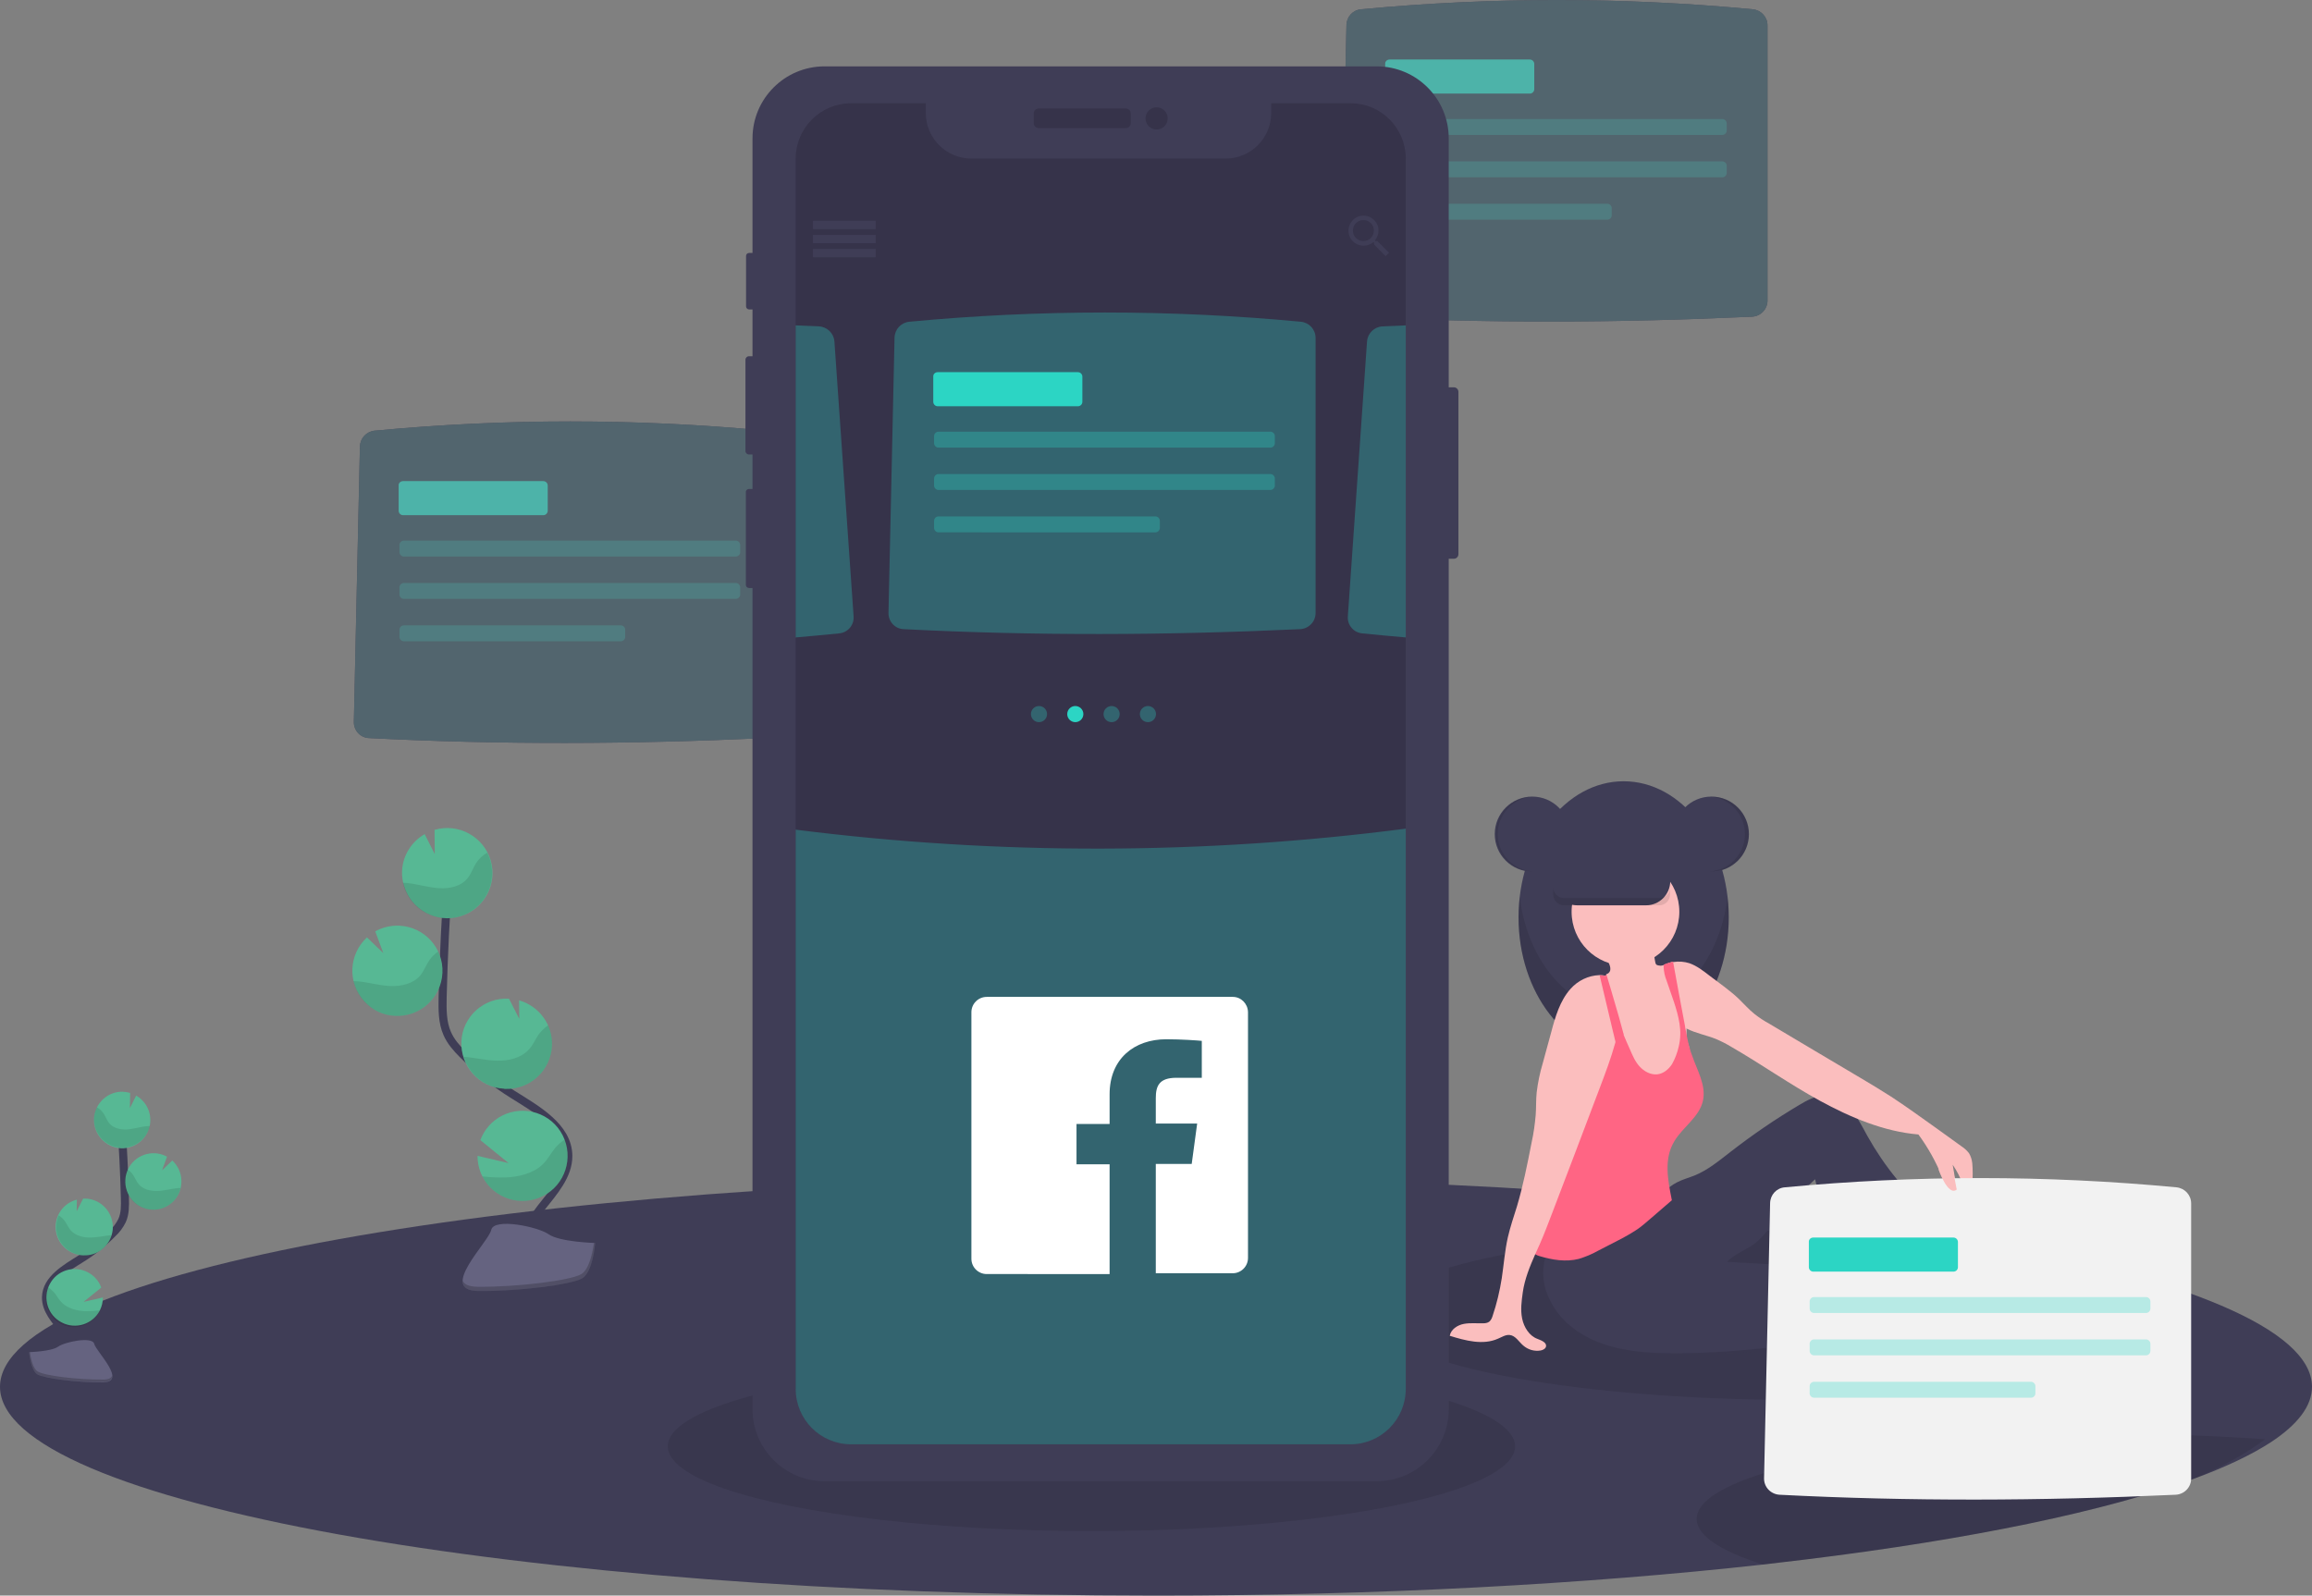 <?xml version="1.0" encoding="utf-8"?>
<!-- Generator: Adobe Illustrator 23.0.4, SVG Export Plug-In . SVG Version: 6.00 Build 0)  -->
<svg version="1.1" id="bb3bfac7-5d5b-4047-9b9c-dc60ee6ed405"
	 xmlns="http://www.w3.org/2000/svg" xmlns:xlink="http://www.w3.org/1999/xlink" x="0px" y="0px" viewBox="0 0 1146 791"
	 style="enable-background:new 0 0 1146 791;" xml:space="preserve">
<rect x="0" y="0" width="1146" height="791" fill="#808080" stroke="none"/>
<style type="text/css">
	.st0{opacity:0.6;}
	.st1{fill:#36334A;}
	.st2{opacity:0.2;fill:#2CD5C4;enable-background:new    ;}
	.st3{fill:#2CD5C4;}
	.st4{opacity:0.3;fill:#2CD5C4;enable-background:new    ;}
	.st5{fill:#3F3D56;}
	.st6{opacity:0.1;enable-background:new    ;}
	.st7{fill:none;stroke:#3F3D56;stroke-width:4;stroke-miterlimit:10;}
	.st8{fill:#57B894;}
	.st9{fill:#656380;}
	.st10{opacity:0.2;enable-background:new    ;}
	.st11{fill:#FFFFFF;}
	.st12{fill:#FBBEBE;}
	.st13{fill:#FF6584;}
	.st14{fill:#F2F2F2;}
</style>
<title>social share</title>
<g class="st0">
	<path class="st1" d="M175.4,357.8l3-136.4c0.1-4.1,3.2-7.5,7.3-7.9c64.5-6.1,129.5-6.1,194.1,0c4.1,0.4,7.3,3.8,7.3,8v136.4
		c0,4.3-3.4,7.8-7.7,8c-66.9,3.1-132.4,3.3-196.4,0C178.7,365.8,175.3,362.2,175.4,357.8z"/>
	<path class="st1" d="M175.4,357.8l3-136.4c0.1-4.1,3.2-7.5,7.3-7.9c64.5-6.1,129.5-6.1,194.1,0c4.1,0.4,7.3,3.8,7.3,8v136.4
		c0,4.3-3.4,7.8-7.7,8c-66.9,3.1-132.4,3.3-196.4,0C178.7,365.8,175.3,362.2,175.4,357.8z"/>
	<path class="st2" d="M175.4,357.8l3-136.4c0.1-4.1,3.2-7.5,7.3-7.9c64.5-6.1,129.5-6.1,194.1,0c4.1,0.4,7.3,3.8,7.3,8v136.4
		c0,4.3-3.4,7.8-7.7,8c-66.9,3.1-132.4,3.3-196.4,0C178.7,365.8,175.3,362.2,175.4,357.8z"/>
	<path class="st3" d="M199.8,238.5h69.5c1.2,0,2.2,1,2.2,2.2v12.5c0,1.2-1,2.2-2.2,2.2h-69.5c-1.2,0-2.2-1-2.2-2.2v-12.5
		C197.5,239.5,198.5,238.5,199.8,238.5z"/>
	<path class="st4" d="M200.2,268h164.5c1.2,0,2.2,1,2.2,2.2v3.5c0,1.2-1,2.2-2.2,2.2H200.2c-1.2,0-2.2-1-2.2-2.2v-3.5
		C198,269,199,268,200.2,268z"/>
	<path class="st4" d="M200.2,289h164.5c1.2,0,2.2,1,2.2,2.2v3.5c0,1.2-1,2.2-2.2,2.2H200.2c-1.2,0-2.2-1-2.2-2.2v-3.5
		C198,290,199,289,200.2,289z"/>
	<path class="st4" d="M200.2,310h107.5c1.2,0,2.2,1,2.2,2.2v3.5c0,1.2-1,2.2-2.2,2.2H200.2c-1.2,0-2.2-1-2.2-2.2v-3.5
		C198,311,199,310,200.2,310z"/>
</g>
<g class="st0">
	<path class="st1" d="M664.4,148.8l3-136.4c0.1-4.1,3.2-7.5,7.3-7.8c64.5-6.1,129.5-6.1,194.1,0c4.1,0.4,7.3,3.8,7.3,8V149
		c0,4.3-3.4,7.8-7.7,8c-66.9,3.1-132.4,3.3-196.4,0C667.7,156.7,664.3,153.2,664.4,148.8z"/>
	<path class="st1" d="M664.4,148.8l3-136.4c0.1-4.1,3.2-7.5,7.3-7.8c64.5-6.1,129.5-6.1,194.1,0c4.1,0.4,7.3,3.8,7.3,8V149
		c0,4.3-3.4,7.8-7.7,8c-66.9,3.1-132.4,3.3-196.4,0C667.7,156.7,664.3,153.2,664.4,148.8z"/>
	<path class="st2" d="M664.4,148.8l3-136.4c0.1-4.1,3.2-7.5,7.3-7.8c64.5-6.1,129.5-6.1,194.1,0c4.1,0.4,7.3,3.8,7.3,8V149
		c0,4.3-3.4,7.8-7.7,8c-66.9,3.1-132.4,3.3-196.4,0C667.7,156.7,664.3,153.2,664.4,148.8z"/>
	<path class="st3" d="M688.8,29.5h69.5c1.2,0,2.2,1,2.2,2.2v12.5c0,1.2-1,2.2-2.2,2.2h-69.5c-1.2,0-2.2-1-2.2-2.2V31.7
		C686.5,30.5,687.5,29.5,688.8,29.5z"/>
	<path class="st4" d="M689.2,59h164.5c1.2,0,2.2,1,2.2,2.2v3.5c0,1.2-1,2.2-2.2,2.2H689.2c-1.2,0-2.2-1-2.2-2.2v-3.5
		C687,60,688,59,689.2,59z"/>
	<path class="st4" d="M689.2,80h164.5c1.2,0,2.2,1,2.2,2.2v3.5c0,1.2-1,2.2-2.2,2.2H689.2c-1.2,0-2.2-1-2.2-2.2v-3.5
		C687,81,688,80,689.2,80z"/>
	<path class="st4" d="M689.2,101h107.5c1.2,0,2.2,1,2.2,2.2v3.5c0,1.2-1,2.2-2.2,2.2H689.2c-1.2,0-2.2-1-2.2-2.2v-3.5
		C687,102,688,101,689.2,101z"/>
</g>
<path class="st5" d="M1146,687.5c0,9.5-7.1,18.7-20.3,27.4c-9.5,6.2-22.1,12.2-37.5,17.9c-44,16.3-110.9,30.2-193.2,40.3
	c-6.9,0.8-14,1.7-21.1,2.5C786.5,785.3,683.4,791,573,791C256.5,791,0,744.6,0,687.5S256.5,584,573,584S1146,630.3,1146,687.5z"/>
<ellipse class="st6" cx="541" cy="717" rx="210" ry="42"/>
<path class="st6" d="M1082,651.5c0,23.2-74,42.5-190,42.5s-210-18.8-210-42s94-42,210-42S1082,628.3,1082,651.5z"/>
<path class="st6" d="M1122.7,713.5c-8.8,6.7-20.4,13.2-34.5,19.3c-44,16.3-110.9,30.2-193.2,40.3c-6.9,0.8-14,1.7-21.1,2.5
	C853.1,769,841,761.3,841,753c0-23.2,94-42,210-42C1076.2,711,1100.3,711.9,1122.7,713.5z"/>
<path class="st5" d="M714.9,192h5.7c1.3,0,2.3,1,2.3,2.3v80.4c0,1.3-1,2.3-2.3,2.3h-5.7c-1.3,0-2.3-1-2.3-2.3v-80.4
	C712.6,193,713.6,192,714.9,192z"/>
<path class="st5" d="M371.3,125.4h2.8c0.8,0,1.5,0.7,1.5,1.5v25c0,0.8-0.7,1.5-1.5,1.5h-2.8c-0.8,0-1.5-0.7-1.5-1.5v-25
	C369.8,126.1,370.4,125.4,371.3,125.4z"/>
<path class="st5" d="M371.2,176.6h3.1c0.9,0,1.7,0.8,1.7,1.7v45.3c0,0.9-0.8,1.7-1.7,1.7h-3.1c-0.9,0-1.7-0.8-1.7-1.7v-45.3
	C369.5,177.4,370.3,176.6,371.2,176.6z"/>
<path class="st5" d="M371.3,242.4h3c0.9,0,1.6,0.7,1.6,1.6v45.9c0,0.9-0.7,1.6-1.6,1.6h-3c-0.9,0-1.6-0.7-1.6-1.6V244
	C369.6,243.1,370.4,242.4,371.3,242.4z"/>
<path class="st5" d="M408.7,32.9h273.7c19.7,0,35.7,16,35.7,35.7v630c0,19.7-16,35.7-35.7,35.7H408.7c-19.7,0-35.7-16-35.7-35.7
	v-630C373,48.9,389,32.9,408.7,32.9z"/>
<path class="st1" d="M514.8,53.8H558c1.4,0,2.5,1.1,2.5,2.5v4.7c0,1.4-1.1,2.5-2.5,2.5h-43.1c-1.4,0-2.5-1.1-2.5-2.5v-4.7
	C512.3,55,513.4,53.8,514.8,53.8z"/>
<circle class="st1" cx="573.3" cy="58.7" r="5.5"/>
<path class="st1" d="M696.8,78.6v610c0,15.1-12.3,27.4-27.4,27.4H421.8c-15.1,0-27.4-12.3-27.4-27.4v-610
	c0-15.1,12.3-27.4,27.4-27.4l0,0h37.1v4.8c0,12.5,10.1,22.6,22.6,22.6h126c12.5,0,22.6-10.1,22.6-22.6v0v-4.8h39.5
	C684.6,51.2,696.8,63.5,696.8,78.6z"/>
<rect x="403" y="109.5" class="st5" width="31" height="4"/>
<rect x="403" y="116.5" class="st5" width="31" height="4"/>
<rect x="403" y="123.5" class="st5" width="31" height="4"/>
<rect x="403" y="109.5" class="st5" width="31" height="4"/>
<rect x="403" y="116.5" class="st5" width="31" height="4"/>
<rect x="403" y="123.5" class="st5" width="31" height="4"/>
<path class="st5" d="M682.7,119.5h-0.9l-0.3-0.3c1.1-1.4,1.8-3.1,1.8-4.9c0-4.1-3.4-7.4-7.5-7.4c-4.1,0-7.4,3.4-7.4,7.5
	c0,4.1,3.4,7.4,7.5,7.4c1.8,0,3.5-0.6,4.9-1.8l0.3,0.3v0.9l5.7,5.8l1.7-1.7L682.7,119.5z M675.8,119.5c-2.9,0-5.2-2.3-5.2-5.2
	c0-2.9,2.3-5.2,5.2-5.2c2.9,0,5.2,2.3,5.2,5.2c0,0,0,0,0,0C681,117.2,678.7,119.5,675.8,119.5C675.8,119.5,675.8,119.5,675.8,119.5
	L675.8,119.5z"/>
<path class="st7" d="M35.6,676.6c3-5.5-0.4-12.3-4.3-17.2s-8.6-10-8.5-16.3c0.2-9,9.7-14.3,17.3-19.1c5.7-3.5,10.9-7.7,15.6-12.5
	c2-1.8,3.6-4,4.8-6.4c1.6-3.5,1.5-7.5,1.4-11.4c-0.3-12.9-1-25.7-1.9-38.5"/>
<path class="st8" d="M74.5,554.6c-0.2-4.8-2.9-9.1-7-11.5l-3.1,6.2l0.1-7.5c-1.5-0.4-3.1-0.6-4.6-0.6c-7.7,0.4-13.7,7-13.3,14.7
	c0.4,7.7,7,13.7,14.7,13.3C68.9,568.8,74.9,562.3,74.5,554.6L74.5,554.6z"/>
<path class="st8" d="M49.5,649.6c-3.5,6.9-12,9.6-18.9,6c-6.9-3.5-9.6-12-6-18.9c3.5-6.9,12-9.6,18.9-6c3.1,1.6,5.5,4.3,6.7,7.6
	l-8.8,7.1l9.6-2.2C51,645.4,50.5,647.6,49.5,649.6z"/>
<path class="st8" d="M42.6,622.3c-7.7,0.5-14.4-5.3-15-13c-0.5-6.8,3.9-12.9,10.5-14.6l-0.1,5.8l3.2-6.3l0,0
	c7.7-0.4,14.3,5.6,14.7,13.3c0,0,0,0,0,0.1c0.1,1.6-0.1,3.2-0.6,4.8C53.5,618.1,48.4,622.1,42.6,622.3z"/>
<path class="st8" d="M76.6,599.7c-7.7,0.3-14.2-5.7-14.5-13.5c-0.3-7.7,5.7-14.2,13.5-14.5c2.5-0.1,5,0.5,7.2,1.7l-2.5,6.8l5.1-4.9
	c2.7,2.5,4.4,6,4.5,9.7c0.1,1.3-0.1,2.6-0.3,3.9C88.2,595,82.9,599.4,76.6,599.7z"/>
<path class="st6" d="M72.6,558.3c-3.2,0.3-6.4,1.4-9.6,1.6s-6.8-0.6-8.9-3.1c-1.1-1.4-1.7-3.1-2.6-4.6c-0.9-1.4-2.1-2.5-3.5-3.3
	c-3.3,7-0.4,15.3,6.6,18.7c7,3.3,15.3,0.4,18.7-6.6c0.4-0.9,0.8-1.8,1-2.8C73.7,558.2,73.2,558.3,72.6,558.3z"/>
<path class="st6" d="M76.6,599.7c-7.7,0.4-14.3-5.6-14.7-13.3c-0.1-2.3,0.3-4.6,1.3-6.7c1.1,0.7,2.1,1.7,2.8,2.8
	c1,1.5,1.6,3.2,2.8,4.6c2.2,2.6,5.9,3.4,9.3,3.3s6.7-1.1,10-1.4c0.5,0,0.9-0.1,1.4-0.1C88.2,595,82.9,599.4,76.6,599.7z"/>
<path class="st6" d="M42.6,622.3c-7.7,0.4-14.3-5.6-14.7-13.3c-0.1-2.2,0.3-4.5,1.2-6.5c1.2,0.8,2.2,1.7,3,2.8
	c1.1,1.5,1.8,3.3,3,4.7c2.4,2.6,6.3,3.6,9.9,3.5s6.8-0.9,10.3-1.2C53.6,618.1,48.5,622.1,42.6,622.3z"/>
<path class="st6" d="M49.5,649.6c-3.2,7.1-11.5,10.2-18.5,7.1c-7.1-3.2-10.2-11.5-7.1-18.5c1.2,0.8,2.2,1.7,3.1,2.7
	c1.3,1.6,2.2,3.5,3.8,5c2.9,2.8,7.5,4,11.6,4.1C44.8,650,47.1,649.9,49.5,649.6z"/>
<path class="st9" d="M14.4,670.3c0,0,11.1-0.3,14.4-2.7s17-5.2,17.9-1.4s16.7,19,4.2,19.1s-29.1-2-32.4-4S14.4,670.3,14.4,670.3z"/>
<path class="st10" d="M51.1,683.9c-12.5,0.1-29.1-1.9-32.4-4c-2.5-1.5-3.5-7.1-3.9-9.7h-0.4c0,0,0.7,8.9,4,11s19.9,4.1,32.4,4
	c3.6,0,4.8-1.3,4.8-3.2C55.1,683.2,53.8,683.9,51.1,683.9z"/>
<path class="st7" d="M261.3,626.3c-4.7-8.8,0.6-19.5,6.8-27.4s13.7-16,13.6-26c-0.2-14.3-15.5-22.8-27.6-30.4
	c-9-5.6-17.3-12.3-24.8-19.9c-3-3-5.9-6.3-7.6-10.2c-2.5-5.6-2.4-12-2.3-18.1c0.5-20.5,1.5-40.9,3-61.3"/>
<path class="st8" d="M199.3,431.8c0.3-7.6,4.6-14.5,11.2-18.3l5,9.9l-0.1-12c11.8-3.5,24.3,3.3,27.8,15.1
	c3.5,11.8-3.3,24.3-15.1,27.8c-11.8,3.5-24.3-3.3-27.8-15.1C199.5,436.8,199.2,434.3,199.3,431.8L199.3,431.8z"/>
<path class="st8" d="M239.1,583.2c5.6,11,19.1,15.3,30.1,9.7s15.3-19.1,9.7-30.1c-5.6-11-19.1-15.3-30.1-9.7
	c-5,2.6-8.8,6.9-10.7,12.1l14,11.4l-15.4-3.6C236.7,576.5,237.5,580,239.1,583.2z"/>
<path class="st8" d="M250.2,539.8c12.3,0.6,22.8-9,23.4-21.3c0.5-10.4-6.3-19.7-16.3-22.6l0.1,9.2l-5.1-10h-0.1
	c-12.3-0.7-22.9,8.8-23.5,21.1s8.8,22.9,21.1,23.5C250,539.8,250.1,539.8,250.2,539.8L250.2,539.8z"/>
<path class="st8" d="M195.9,503.6c12.3,0.6,22.8-8.9,23.4-21.3c0.6-12.3-8.9-22.8-21.3-23.4c-4.2-0.2-8.4,0.8-12,2.8l4,10.8
	l-8.1-7.8c-9.1,8.4-9.7,22.5-1.4,31.6C184.5,500.8,190,503.4,195.9,503.6L195.9,503.6z"/>
<path class="st6" d="M202.3,437.8c5.2,0.6,10.2,2.2,15.4,2.5s10.9-0.9,14.1-5c1.8-2.2,2.6-4.9,4.1-7.3c1.4-2.2,3.3-4,5.6-5.3
	c5.6,11,1.2,24.5-9.8,30.1c-11,5.6-24.5,1.2-30.1-9.8c-0.9-1.7-1.5-3.5-1.9-5.4C200.6,437.6,201.4,437.7,202.3,437.8z"/>
<path class="st6" d="M195.9,503.6c12.3,0.6,22.8-9,23.4-21.3c0.2-3.6-0.6-7.3-2.1-10.6c-1.8,1.2-3.3,2.7-4.5,4.5
	c-1.6,2.4-2.6,5.2-4.4,7.4c-3.5,4.1-9.4,5.4-14.8,5.2s-10.6-1.8-16-2.3c-0.8-0.1-1.5-0.1-2.3-0.1
	C177.4,496.1,185.9,503.2,195.9,503.6z"/>
<path class="st6" d="M250.2,539.8c12.3,0.6,22.8-9,23.4-21.3c0.2-3.5-0.5-7-1.9-10.2c-1.8,1.2-3.4,2.8-4.7,4.5
	c-1.7,2.5-2.8,5.3-4.9,7.5c-3.8,4.2-10.1,5.7-15.8,5.5c-5.5-0.1-10.9-1.5-16.4-1.9C232.6,533,240.8,539.3,250.2,539.8z"/>
<path class="st6" d="M239.1,583.2c5.6,11,19.1,15.3,30.1,9.7c10.2-5.2,14.8-17.3,10.7-28c-1.8,1.2-3.5,2.7-4.9,4.4
	c-2.1,2.6-3.5,5.5-6,7.9c-4.6,4.5-12,6.3-18.5,6.5C246.7,583.8,242.9,583.6,239.1,583.2z"/>
<path class="st9" d="M295,616.2c0,0-17.6-0.5-23-4.3s-27.2-8.3-28.5-2.2S217,639.8,237,640s46.3-3.1,51.6-6.3S295,616.2,295,616.2z"
	/>
<path class="st10" d="M236.6,637.9c19.9,0.2,46.3-3.1,51.6-6.3c4-2.5,5.6-11.3,6.2-15.4h0.6c0,0-1.1,14.2-6.4,17.5
	s-31.7,6.5-51.6,6.3c-5.8,0-7.7-2.1-7.6-5.1C230.1,636.7,232.3,637.8,236.6,637.9z"/>
<path class="st4" d="M696.8,410.8v277.8c0,15.1-12.3,27.4-27.4,27.4H421.8c-15.1,0-27.4-12.3-27.4-27.4V411.3
	C494.8,424,596.4,423.8,696.8,410.8z"/>
<circle class="st4" cx="515" cy="354" r="4"/>
<circle class="st3" cx="533" cy="354" r="4"/>
<circle class="st4" cx="551" cy="354" r="4"/>
<circle class="st4" cx="569" cy="354" r="4"/>
<path class="st4" d="M440.4,303.8l3-136.4c0.1-4.1,3.2-7.5,7.3-7.9c64.5-6.1,129.5-6.1,194.1,0c4.1,0.4,7.3,3.8,7.3,8v136.4
	c0,4.3-3.4,7.8-7.7,8c-66.9,3.1-132.4,3.3-196.4,0C443.7,311.8,440.3,308.2,440.4,303.8z"/>
<path class="st4" d="M696.8,161.3V316c-7.2-0.6-14.3-1.3-21.5-2c-4.4-0.4-7.6-4.2-7.2-8.6l9.5-136.1c0.3-4.1,3.6-7.3,7.7-7.5
	C689.1,161.6,693,161.5,696.8,161.3z"/>
<path class="st4" d="M394.4,161.3V316c7.2-0.6,14.3-1.3,21.5-2c4.4-0.4,7.6-4.2,7.2-8.6l-9.5-136.1c-0.3-4.1-3.6-7.3-7.7-7.5
	C402.1,161.6,398.3,161.5,394.4,161.3z"/>
<path class="st3" d="M464.8,184.5h69.5c1.2,0,2.2,1,2.2,2.2v12.5c0,1.2-1,2.2-2.2,2.2h-69.5c-1.2,0-2.2-1-2.2-2.2v-12.5
	C462.5,185.5,463.5,184.5,464.8,184.5z"/>
<path class="st4" d="M465.2,214h164.5c1.2,0,2.2,1,2.2,2.2v3.5c0,1.2-1,2.2-2.2,2.2H465.2c-1.2,0-2.2-1-2.2-2.2v-3.5
	C463,215,464,214,465.2,214z"/>
<path class="st4" d="M465.2,235h164.5c1.2,0,2.2,1,2.2,2.2v3.5c0,1.2-1,2.2-2.2,2.2H465.2c-1.2,0-2.2-1-2.2-2.2v-3.5
	C463,236,464,235,465.2,235z"/>
<path class="st4" d="M465.2,256h107.5c1.2,0,2.2,1,2.2,2.2v3.5c0,1.2-1,2.2-2.2,2.2H465.2c-1.2,0-2.2-1-2.2-2.2v-3.5
	C463,257,464,256,465.2,256z"/>
<path class="st11" d="M611.1,494.2h-122c-4.2,0-7.6,3.4-7.6,7.6v122.2c0,4.2,3.4,7.6,7.6,7.6l0,0H550v-54.4h-16.4v-20H550v-14.7
	c0-17.7,12.3-27.3,28.1-27.3c7.6,0,15.7,0.6,17.6,0.8v18.3h-12.6c-8.6,0-10.2,4.1-10.2,10.1V557h20.5l-2.7,20h-17.8v54.2H611
	c4.2,0,7.6-3.4,7.6-7.6V501.7C618.5,497.6,615.2,494.2,611.1,494.2z"/>
<circle class="st5" cx="759.5" cy="413.5" r="18.6"/>
<ellipse class="st5" cx="804.8" cy="454.8" rx="52.1" ry="67.5"/>
<path class="st6" d="M804.8,501.9c-26.1,0-47.7-24.9-51.5-57.3c-0.4,3.4-0.6,6.8-0.6,10.2c0,37.3,23.3,67.5,52.1,67.5
	s52.1-30.2,52.1-67.5c0-3.4-0.2-6.8-0.6-10.2C852.5,477,830.9,501.9,804.8,501.9z"/>
<path class="st5" d="M910.8,652.4c-1.1,4.6-5.9,8.3-11.3,10.8c-11.2,5.4-25.1,7-38.5,7.6c-3.4,0.2-6.9,0.1-10.3-0.2
	c-7-0.8-13.6-3.8-17.6-8.1c-1.1-0.7-1.4-2.2-0.7-3.3c0.2-0.3,0.5-0.6,0.8-0.8c7.2-7.9,19.1-12.7,31.1-16.1c9.1-2.6,25-9.5,35-8.5
	C908.8,634.7,912.2,646.6,910.8,652.4z"/>
<path class="st6" d="M910.8,652.4c-1.1,4.6-5.9,8.3-11.3,10.8c-11.2,5.4-25.1,7-38.5,7.6c-3.4,0.2-6.9,0.1-10.3-0.2
	c-7-0.8-13.6-3.8-17.6-8.1c-1.1-0.7-1.4-2.2-0.7-3.3c0.2-0.3,0.5-0.6,0.8-0.8c7.2-7.9,19.1-12.7,31.1-16.1c9.1-2.6,25-9.5,35-8.5
	C908.8,634.7,912.2,646.6,910.8,652.4z"/>
<path class="st5" d="M768,618.1c-3.4,6.7-4,14.5-1.7,21.7c2.4,7.1,6.8,13.4,12.7,18c14.5,11.7,34.5,13.2,53.2,13.1
	c16.3-0.2,32.6-1.3,48.8-3.4c5.4-0.7,10.8-1.5,15.8-3.7c6.1-2.6,11.4-7.5,13.6-13.7s0.6-13.9-4.5-18.1c-4.5-3.7-10.8-4.2-16.6-4.5
	l-33.3-2c3.3-3.3,7.7-5.2,11.7-7.6c5.3-3.2,8.8-8.6,12.7-13.4c5.8-7.2,12.6-13.6,19.3-19.9c1.1,6.2,5,11.3,9.6,15.6
	s10,7.7,14.8,11.8c11.6,9.9,20,23.3,32.2,32.4c8.4-2.2,16.3-6.1,23.1-11.5l-4.8-8.6c-0.4-0.9-1-1.7-1.8-2.2
	c-1.3-0.8-3.1-0.4-4.7-0.6c-4.2-0.6-6-5.4-7.6-9.3c-4.5-10.7-13.1-19-20.5-27.9c-5.4-6.6-10.2-13.7-14.4-21.2
	c-2.5-4.5-4.7-9.1-8.1-13s-8.1-6.9-13.2-6.9c-4.5,0-8.7,2.3-12.5,4.6c-11.8,7-23.2,14.8-34,23.2c-5.7,4.4-11.3,9.1-18,11.8
	c-2.8,1.1-5.8,1.9-8.5,3.3c-4.7,2.4-8.3,6.5-12.1,10.2C805.7,609,786.8,617.4,768,618.1z"/>
<path class="st12" d="M837.5,525.6c-0.2,4-1,7.9-2.5,11.6c-1.6,3.6-4.5,6.8-8.3,8c-2.6,0.7-5.4,0.8-8.1,0.3c-2.3-0.2-4.6-1-6.6-2.2
	c-3.1-2.2-4.7-6-5.2-9.7s-0.3-7.6-0.7-11.3c-0.4-3-0.9-6-1.7-9c-0.2-1-0.5-2-0.7-2.9s-0.5-2-0.7-2.9s-0.4-1.8-0.5-2.8
	c-0.1-0.8-0.2-1.6-0.3-2.4c-0.3-2.3-0.3-4.7-1.2-6.9c-0.7-1.5-1.5-2.8-2.4-4.1c-0.4-0.6-0.8-1.2-1.2-1.8c-1.1-1.6-1.6-3.5-1.4-5.4
	c0-0.3,0.1-0.6,0.2-0.9c0-0.1,0.1-0.2,0.1-0.3c0.8-0.2,1.5-0.8,1.8-1.7c0.2-0.9,0.1-1.7-0.2-2.6c-0.3-1.1-0.8-2.2-1.4-3.3
	c-0.4-0.7-1.7-1.9-1.7-2.7c0-1.6,3.1-2.9,4.3-3.5c3.8-1.9,8.1-2.8,12.4-2.5c2.7,0.2,5.7,1,7.2,3.3c1.4,2.1,1.2,4.8,1.8,7.2
	c0.1,0.4,0.2,0.7,0.4,1c0.3,0.3,0.7,0.4,1.1,0.5c0.7,0.1,1.3,0.2,2,0.1l0,0c0.2,0,0.4,0,0.5-0.1c1.1-0.2,2.1-0.6,2.9-1.3
	c0.6-0.2,1.1-0.3,1.7-0.4h0.1c2.3,7.2,2.6,14.8,4.4,22.1c0.9,3.6,2.2,7.2,2.4,11c0,0.2,0,0.3,0,0.5c0,1.2-0.1,2.4,0,3.6
	c0,0.5,0.1,1.1,0.2,1.6c0.2,0.8,0.5,1.7,0.8,2.5l0,0c0.1,0.3,0.2,0.5,0.2,0.8s0.1,0.4,0.1,0.6l0,0
	C837.6,521.5,837.7,523.6,837.5,525.6z"/>
<circle class="st12" cx="805.7" cy="452" r="26.7"/>
<path class="st12" d="M975.4,597.7c-0.8-7.3-3.4-14.3-7.5-20.3c0.7,4.1,1.4,8.2,2.1,12.4c-1.8,0.5-3.7-0.1-4.8-1.5
	c-1.1-1.4-2-3-2.5-4.7c-3-7.5-7-14.7-11.8-21.2c-17-1.4-33.8-8.5-48.8-16.7s-29-18.1-43.7-26.6c-2.6-1.6-5.2-2.9-8-4.1
	c-4.6-1.8-9.8-2.8-14.2-5l-0.9-0.5c-1-0.5-1.9-1.2-2.8-1.9c-0.5-0.4-0.9-0.8-1.3-1.2c-2.3-2.4-3.8-5.5-5.1-8.6
	c-2.4-5.2-3.2-11.5-5.5-16.7c1.1-1,2.3-1.9,3.6-2.5l0,0l0.6-0.3c0.9-0.4,1.9-0.8,2.9-1c0.6-0.2,1.1-0.3,1.7-0.4h0.1
	c2.6-0.4,5.4-0.2,7.9,0.6c3.7,1.3,6.9,3.8,10,6.2c5,3.8,10.1,7.3,14.6,11.6c2.6,2.5,4.9,5.2,7.7,7.4c2.3,1.8,4.7,3.4,7.3,4.8
	c15,8.9,30,17.9,45.1,26.8c5.1,3,10.2,6.1,15.2,9.3c7.5,4.9,14.8,10.2,22.1,15.4l12.9,9.3c1.4,0.9,2.6,2,3.7,3.4
	c0.9,1.5,1.4,3.2,1.6,4.9C978.2,583.7,977.6,590.9,975.4,597.7z"/>
<path class="st13" d="M844.1,545.7c-1.8,8.1-10,13-14.2,20.1c-5.3,8.8-3.2,19.1-1.2,29.2l-10.9,9.4c-2,1.7-4,3.5-6.2,5
	c-3.2,2.1-6.5,4-9.9,5.7l-9.7,5c-3,1.7-6.2,3-9.5,4c-6.4,1.6-13.1,0.5-19.4-1.4c-0.7-0.2-1.5-0.5-2.1-0.9c-0.4-0.2-0.7-0.5-1-0.9
	c-0.6-1.1-0.8-2.4-0.6-3.7c0.6-10.6,3.2-20.9,5.8-31.2c2.3-11.7,6.8-22.8,13.3-32.7c3.5-5.8,6.9-11.6,11.5-16.6
	c2-2.1,4.1-4.2,5.3-6.8c1.6-3.7,1-7.9,1.3-11.9c0.3-3,1-5.9,2.3-8.7l0,0c0.7-1.5,1.5-2.9,2.5-4.2l1.3,3.1l0.9,2l1.1,2.6
	c1,2.5,2.1,4.9,3.2,7.4c1.3,3,2.6,6.1,4.8,8.5s5.4,4.2,8.7,3.9c3.1-0.3,5.7-2.5,7.4-5.1c1.5-2.7,2.6-5.6,3.3-8.7
	c0.9-3.7,1-7.5,0.4-11.3c-1.1-7.2-4.2-14.6-6.4-21.3c-0.9-2.2-1.4-4.6-1.5-7c0-0.3,0-0.5,0.1-0.8c0-0.1,0-0.1,0-0.2
	c0.9-0.4,1.9-0.8,2.9-1c0.6-0.2,1.1-0.3,1.7-0.4c1.9,10.6,3.9,21.2,5.9,31.8c0,0.2,0.1,0.5,0.1,0.8c0.3,1.5,0.6,3,0.9,4.6
	s0.6,2.8,0.9,4.1l0,0c0.1,0.5,0.2,0.9,0.4,1.4l0,0c0.3,1.2,0.7,2.5,1.2,3.7C841.2,530.6,845.8,538,844.1,545.7z"/>
<path class="st13" d="M952.6,659.3c-0.1,1.6,0.2,3.1,0.9,4.5c1.7,3.1,5.7,3.8,9.2,4c20.3,1.7,40.7,1,60.8-1.9c1.1-0.1,2.2-0.4,3.1-1
	c2.9-2,1.1-6.9-2-8.5s-6.8-1.2-10.3-1.9s-6.6-2.4-9.6-4.2c-7-4-13.8-8.2-20.6-12.5c-4-2.6-8.8-5.3-13.3-3.8
	C958.5,638.4,952.5,646.1,952.6,659.3z"/>
<path class="st12" d="M803,506.7L803,506.7c0,0.2-0.1,0.4-0.1,0.6s-0.1,0.6-0.2,0.9c-0.6,2.9-1.2,5.7-2,8.6
	c-2.2,7.9-5.1,15.6-8,23.2c-7.7,20.4-15.5,40.9-23.3,61.3c-2,5.2-3.9,10.3-6.1,15.3l-2.3,5.1c-2.7,6.1-5.3,12.5-6.2,19
	c-0.6,4.3-1.2,8.7-0.3,13s3.5,8.5,7.5,10c2,0.8,4.8,1.8,4.3,3.9c-0.3,1.1-1.6,1.7-2.7,1.9c-3.1,0.5-6.2-0.4-8.6-2.5
	c-2.2-1.9-3.8-4.9-6.7-5.2c-2-0.2-3.8,1-5.7,1.8c-7.5,3.4-16.2,1-24-1.4c0.6-3.2,3.8-5.3,7-5.9s6.5-0.2,9.7-0.3c1,0,2.1-0.2,2.9-0.8
	c0.8-0.7,1.3-1.7,1.6-2.7c2.1-6.2,3.6-12.5,4.6-18.9c1-6.7,1.5-13.5,3-20.2c1.2-5.2,2.9-10.2,4.5-15.3c3.1-10.4,5.2-21.1,7.3-31.8
	c1-4.5,1.6-9,2-13.5c0.3-3.8,0.1-7.5,0.5-11.3c0.6-4.9,1.6-9.7,3-14.4c1.4-5.1,2.8-10.3,4.2-15.4c2-7.6,4.3-15.5,9.5-21.4
	c3.7-4.2,8.9-6.7,14.4-6.9c1,0,2.1,0.1,3.1,0.3l0.5,0.1c1.1,0.3,2.2,0.7,3.1,1.3c1.6-1,2.4-0.7,3.5,0.9c0.9,1.7,1.4,3.6,1.3,5.5
	C804.3,496.7,803.9,501.8,803,506.7z"/>
<path class="st13" d="M804.8,512.7L804.8,512.7l-0.4,0.4l-3.6,3.6l-1.8-7.5l-6.1-25.7c1,0,2.1,0.1,3.1,0.3c0-0.3,0.1-0.6,0.2-0.9
	l0.3,1l2.1,7l3.9,13.4l0.6,2.2l0,0L804.8,512.7z"/>
<path class="st5" d="M781.9,412.6h34c6.6,0,12,5.4,12,12v12.2c0,6.6-5.4,12-12,12h-34c-6.6,0-12-5.4-12-12v-12.2
	C769.9,418,775.3,412.6,781.9,412.6z"/>
<circle class="st5" cx="848.3" cy="413.5" r="18.6"/>
<path class="st6" d="M847.8,394.9h-0.7c10.2,0.4,18.2,9.1,17.8,19.3c-0.4,9.7-8.1,17.4-17.8,17.8h0.7c10.3,0.2,18.8-7.9,19-18.1
	c0.2-10.3-7.9-18.8-18.1-19C848.4,394.9,848.1,394.9,847.8,394.9L847.8,394.9z"/>
<path class="st6" d="M759.5,394.9h0.7c-10.2,0.4-18.2,9.1-17.8,19.3c0.4,9.7,8.1,17.4,17.8,17.8h-0.7c-10.3-0.2-18.4-8.7-18.1-19
	C741.5,403.1,749.5,395.1,759.5,394.9L759.5,394.9z"/>
<path class="st6" d="M822.4,445.2h-47.1c-3,0-5.4-2.4-5.4-5.4v3.6c0,3,2.4,5.4,5.4,5.4h47.1c3,0,5.4-2.4,5.4-5.4v-3.6
	C827.9,442.8,825.4,445.2,822.4,445.2z"/>
<path class="st14" d="M874.4,732.8l3-136.4c0.1-4.1,3.2-7.5,7.3-7.8c64.5-6.1,129.5-6.1,194.1,0c4.1,0.4,7.3,3.8,7.3,8V733
	c0,4.3-3.4,7.8-7.7,8c-66.9,3.1-132.4,3.3-196.4,0C877.7,740.7,874.3,737.2,874.4,732.8z"/>
<path class="st3" d="M898.8,613.5h69.5c1.2,0,2.2,1,2.2,2.2v12.5c0,1.2-1,2.2-2.2,2.2h-69.5c-1.2,0-2.2-1-2.2-2.2v-12.5
	C896.5,614.5,897.5,613.5,898.8,613.5z"/>
<path class="st4" d="M899.2,643h164.5c1.2,0,2.2,1,2.2,2.2v3.5c0,1.2-1,2.2-2.2,2.2H899.2c-1.2,0-2.2-1-2.2-2.2v-3.5
	C897,644,898,643,899.2,643z"/>
<path class="st4" d="M899.2,664h164.5c1.2,0,2.2,1,2.2,2.2v3.5c0,1.2-1,2.2-2.2,2.2H899.2c-1.2,0-2.2-1-2.2-2.2v-3.5
	C897,665,898,664,899.2,664z"/>
<path class="st4" d="M899.2,685h107.5c1.2,0,2.2,1,2.2,2.2v3.5c0,1.2-1,2.2-2.2,2.2H899.2c-1.2,0-2.2-1-2.2-2.2v-3.5
	C897,686,898,685,899.2,685z"/>
<path class="st12" d="M960.9,579.8c0,0,4.7,13.5,9,9.9l-3.4-17.6L960.9,579.8z"/>
</svg>
